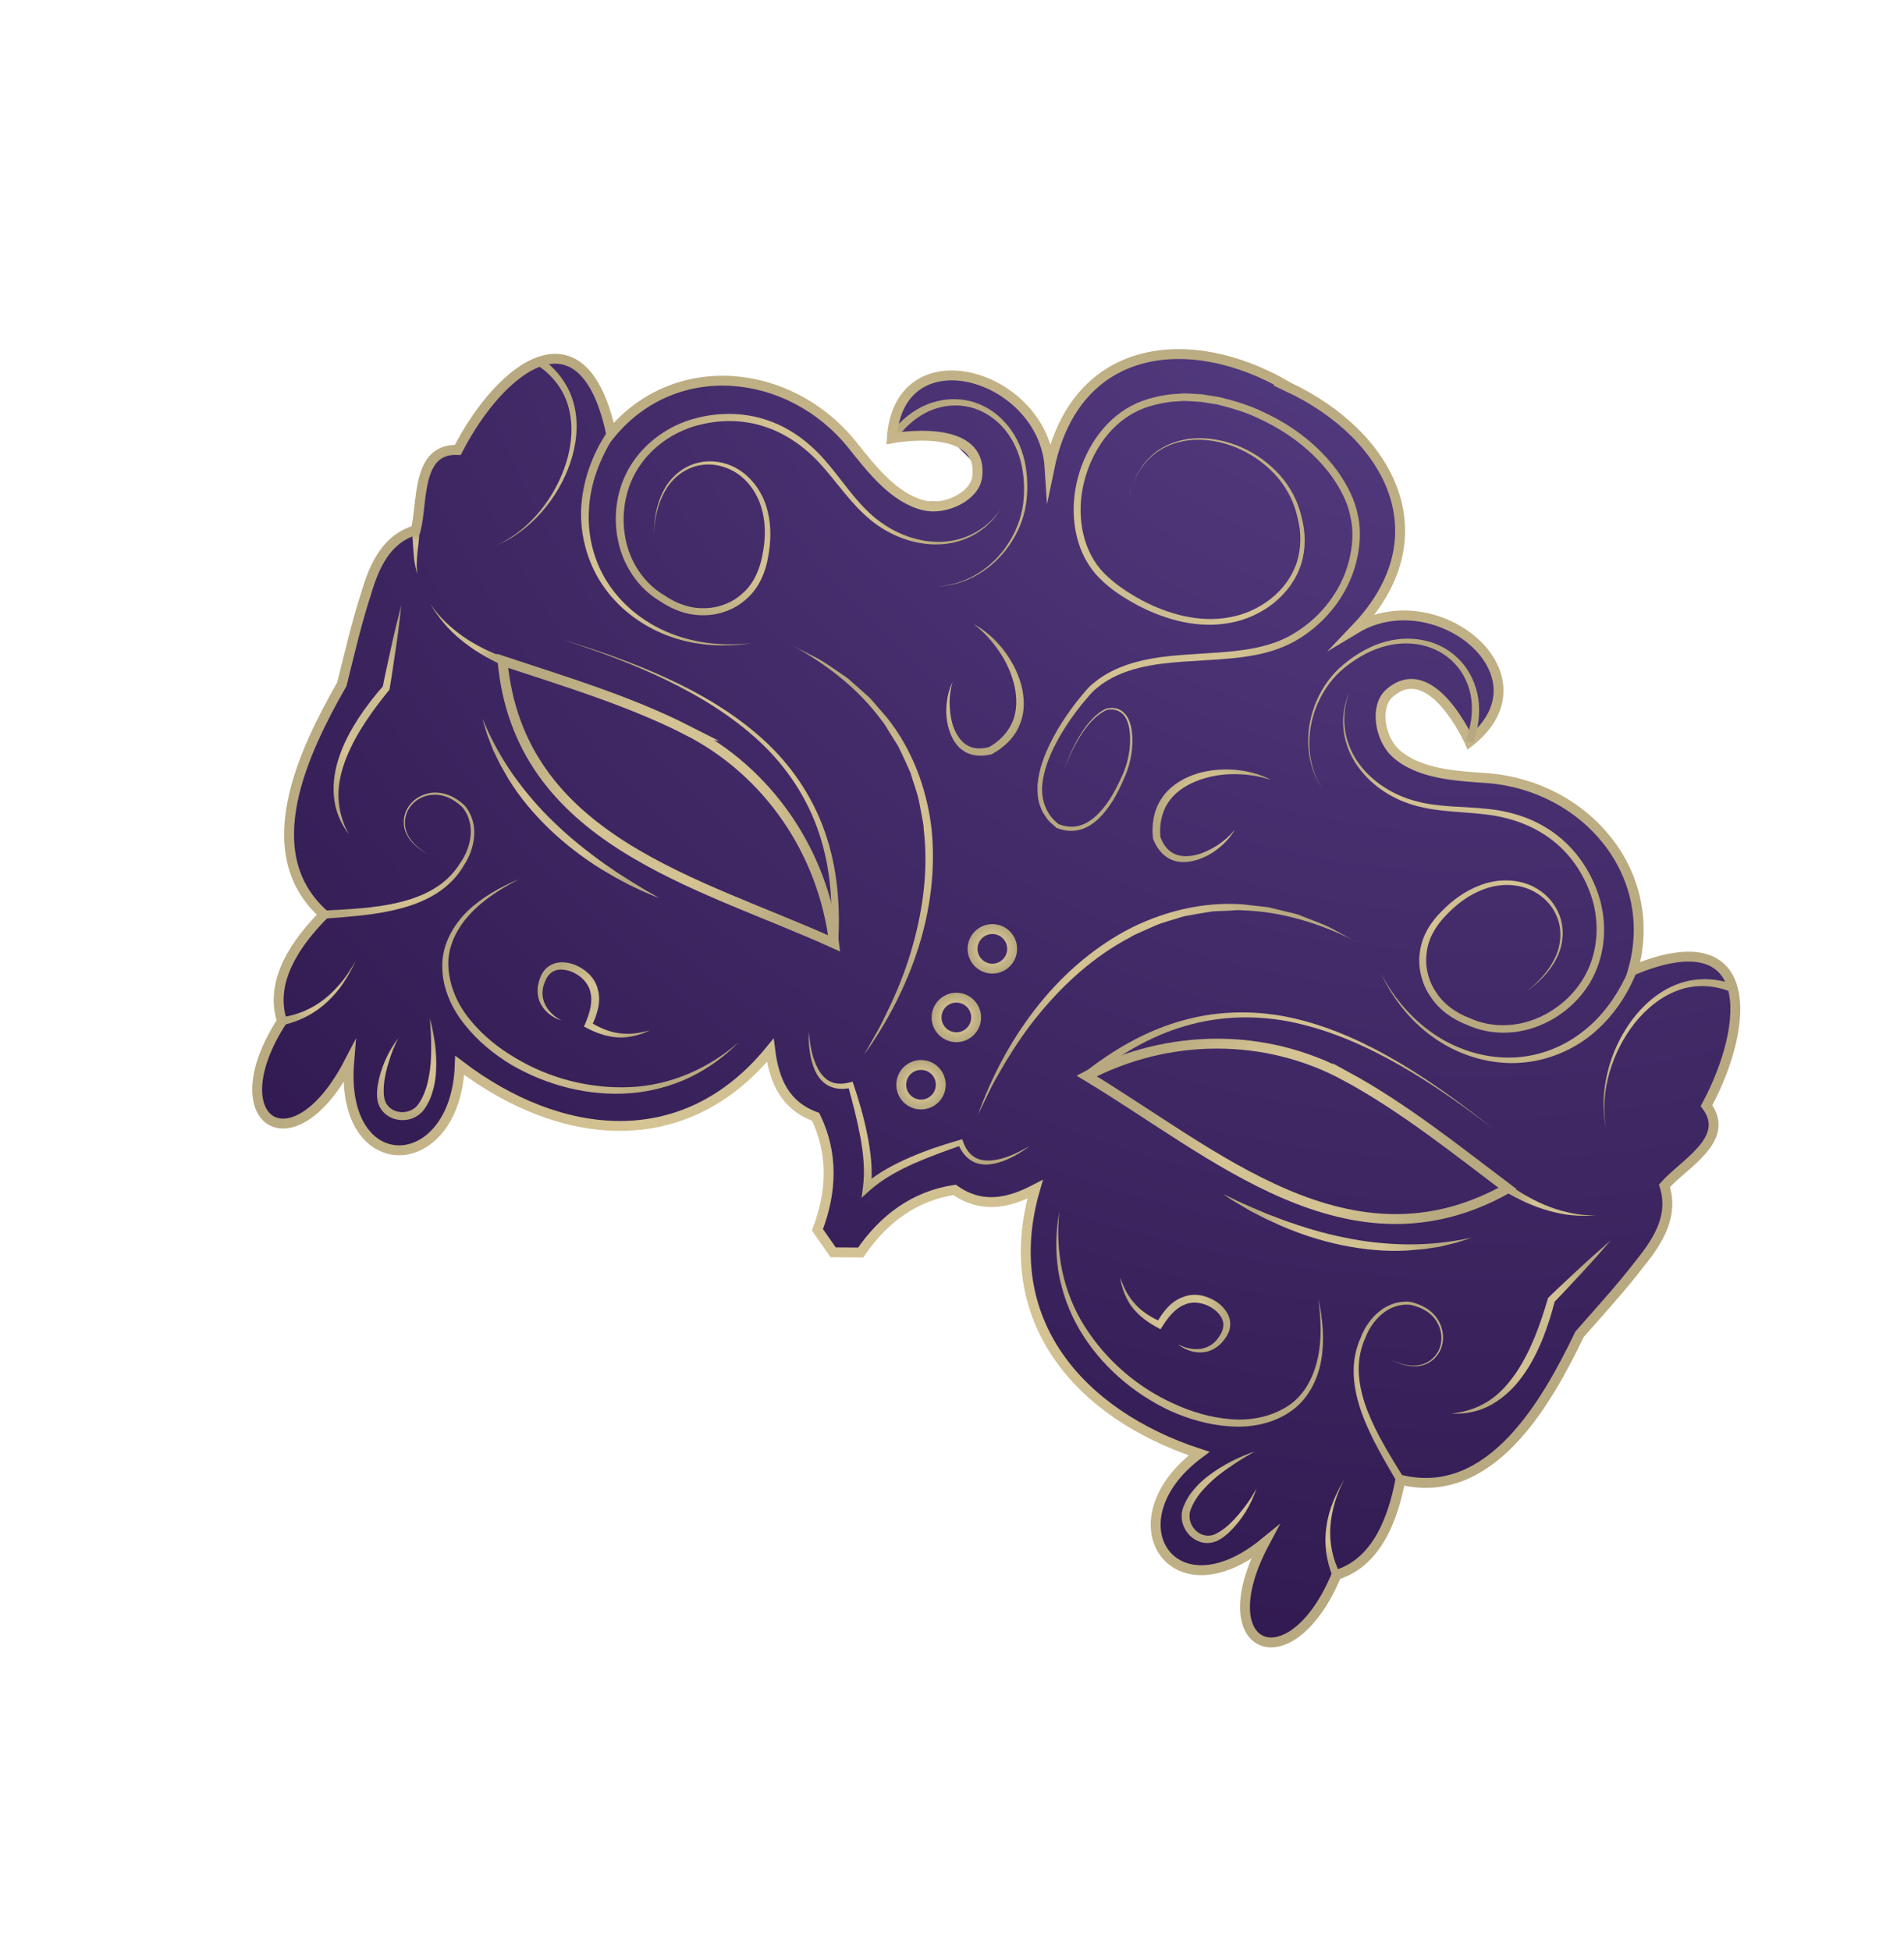 <?xml version="1.0" encoding="UTF-8"?> <svg xmlns="http://www.w3.org/2000/svg" width="289" height="296" viewBox="0 0 289 296" fill="none"><path d="M259.025 167.784C262.393 161.493 264.247 154.481 262.994 149.964C261.721 145.372 257.242 143.326 247.859 147.229C251.997 132.453 240.648 119.279 225.832 118.092C221.71 117.801 217.102 117.544 213.634 115.551L209.619 111.625L209.678 106.567L214.547 103.682L219.183 106.598L223.038 112.595C235.806 102.491 217.956 88.097 205.801 95.391C219.092 81.448 211.055 66.021 195.392 58.678C180.467 49.956 163.195 52.109 159.264 70.967C158.36 56.833 136.363 50.311 135.311 66.55L144.269 66.698L148.278 70.658L147.45 74.279L144.728 76.24L138.217 75.987C134.608 74.263 131.778 70.609 129.199 67.397C119.798 55.877 102.508 54.013 92.707 65.817C90.573 55.879 86.356 53.353 81.856 54.915C77.419 56.464 72.708 61.963 69.441 68.318C63.087 68.061 64.137 76.264 63.061 80.473C58.694 81.8 56.839 85.627 55.502 90.186C54.076 94.57 53.017 99.175 51.844 103.871C46.161 113.845 38.55 129.411 49.115 138.816C44.991 142.992 40.787 148.837 42.753 154.989C32.993 170.126 44.38 177.775 52.955 161.232C51.486 179.29 69.128 178.651 69.737 161.704C84.972 173.289 103.829 175.388 116.871 159.414C117.456 164.086 119.119 167.822 123.754 169.515C126.471 175.093 126.225 180.916 124.031 186.657L126.412 190.073L130.594 190.105C134.067 185.039 138.728 181.537 144.85 180.595C148.871 183.441 152.896 182.691 157.064 180.521C151.327 200.336 163.763 214.661 181.963 220.617C168.369 230.747 177.866 245.637 191.886 234.161C183.147 250.61 195.92 255.647 202.819 239.014C208.998 237.133 211.422 230.365 212.515 224.589C226.26 227.944 234.741 212.831 239.719 202.499C242.913 198.869 246.098 195.378 248.906 191.715C251.895 188.019 253.985 184.326 252.601 179.983C255.457 176.696 262.803 172.902 258.982 167.828L259.025 167.784Z" fill="url(#paint0_radial_16_127)"></path><path d="M104.243 110.783C95.273 106.235 85.19 103.244 76.271 100.276C78.786 127.62 106.072 133.828 126.61 143.156C124.938 129.332 116.644 117.073 104.226 110.78L104.243 110.783Z" stroke="url(#paint1_radial_16_127)" stroke-width="1.5" stroke-miterlimit="10"></path><path d="M120.189 97.92L124.244 99.987C125.56 100.738 126.782 101.654 128.055 102.493C128.709 102.885 129.243 103.446 129.824 103.946L131.536 105.466C132.14 105.935 132.59 106.566 133.104 107.14L134.608 108.871C138.456 113.68 140.69 119.667 141.393 125.759C142.023 131.871 141.229 138.074 139.381 143.874C137.524 149.681 134.679 155.143 131.149 160.058L133.387 156.107C134.105 154.784 134.705 153.395 135.376 152.045C136.614 149.299 137.707 146.489 138.502 143.603C140.148 137.849 140.908 131.814 140.215 125.89C140.198 125.145 140.03 124.413 139.896 123.689L139.479 121.494C139.149 120.04 138.605 118.658 138.185 117.221C137.584 115.862 136.973 114.51 136.305 113.181L135.119 111.295C134.71 110.68 134.394 109.989 133.904 109.429C130.365 104.603 125.537 100.812 120.223 97.927L120.189 97.92Z" fill="url(#paint2_radial_16_127)"></path><path d="M63.378 87.142C62.592 85.005 62.837 82.601 62.463 80.494L63.668 80.403C63.652 82.756 62.988 84.9 63.378 87.142Z" fill="url(#paint3_radial_16_127)"></path><path d="M76.053 100.843C73.854 99.837 71.773 98.592 69.923 97.062C68.073 95.532 66.485 93.697 65.309 91.629C68.003 95.579 72.152 98.179 76.502 99.729L76.043 100.85L76.053 100.843Z" fill="url(#paint4_radial_16_127)"></path><path d="M93.221 66.129C91.097 69.553 89.555 73.39 89.388 77.415C89.141 81.406 90.216 85.503 92.516 88.842C94.806 92.188 98.187 94.748 102.007 96.2C105.824 97.669 110.036 98.074 114.141 97.576C110.066 98.229 105.793 98.038 101.849 96.64C97.908 95.268 94.33 92.739 91.845 89.319C89.34 85.913 88.07 81.611 88.203 77.361C88.373 73.102 89.865 68.95 92.231 65.451L93.241 66.116L93.221 66.129Z" fill="url(#paint5_radial_16_127)"></path><path d="M134.834 66.184C136.176 64.358 137.874 62.76 139.931 61.722C141.985 60.701 144.365 60.321 146.62 60.736C148.879 61.135 150.951 62.343 152.475 64.017C154.029 65.672 155.024 67.772 155.524 69.941C156.005 72.122 156.053 74.374 155.728 76.57C155.376 78.768 154.504 80.863 153.242 82.679C150.763 86.311 146.629 88.924 142.205 88.966C146.632 88.82 150.659 86.133 153.004 82.518C154.195 80.705 155 78.641 155.295 76.509C155.556 74.371 155.471 72.173 154.954 70.088C154.416 68.018 153.422 66.048 151.935 64.538C150.467 63.014 148.534 61.948 146.466 61.639C144.395 61.304 142.264 61.708 140.422 62.675C138.576 63.659 137.036 65.166 135.828 66.889L134.841 66.194L134.834 66.184Z" fill="url(#paint6_radial_16_127)"></path><path d="M82.195 54.398C84.649 56.093 86.529 58.693 87.178 61.606C87.853 64.516 87.478 67.531 86.549 70.26C85.607 73.012 84.118 75.533 82.219 77.702C80.323 79.854 77.994 81.684 75.339 82.742C77.96 81.59 80.199 79.69 81.997 77.501C83.789 75.302 85.167 72.767 85.986 70.068C86.794 67.376 87.031 64.483 86.305 61.825C85.6 59.153 83.83 56.871 81.524 55.399L82.205 54.392L82.195 54.398Z" fill="url(#paint7_radial_16_127)"></path><path d="M78.771 133.42C76.053 134.84 73.398 136.466 71.355 138.702C69.315 140.877 67.869 143.748 68.061 146.718C68.216 149.655 69.472 152.497 71.38 154.789C73.263 157.111 75.647 159.027 78.249 160.55C83.415 163.65 89.514 165.226 95.552 164.966C101.621 164.729 107.49 162.21 112.114 158.15C109.964 160.356 107.417 162.186 104.618 163.53C101.799 164.843 98.731 165.653 95.62 165.895C89.367 166.357 83.043 164.728 77.631 161.587C74.952 159.97 72.485 157.951 70.521 155.464C68.556 153.021 67.146 149.947 67.135 146.725C67.043 143.469 68.737 140.448 70.932 138.286C73.197 136.12 75.945 134.592 78.781 133.413L78.771 133.42Z" fill="url(#paint8_radial_16_127)"></path><path d="M60.492 157.441C59.898 158.622 59.395 159.831 59.033 161.076C58.637 162.315 58.342 163.573 58.255 164.839C58.219 165.46 58.229 166.108 58.337 166.661C58.438 167.205 58.716 167.688 59.116 168.047C59.905 168.772 61.184 168.966 62.19 168.557C62.7 168.362 63.15 168.033 63.476 167.583C63.825 167.103 64.116 166.559 64.351 165.995C64.841 164.854 65.082 163.602 65.266 162.33C65.434 161.054 65.467 159.752 65.44 158.446C65.439 157.137 65.335 155.825 65.247 154.516C65.926 157.06 66.33 159.715 66.193 162.41C66.143 163.752 65.888 165.115 65.409 166.424C65.164 167.082 64.832 167.697 64.426 168.287C63.986 168.915 63.339 169.406 62.627 169.691C61.191 170.242 59.472 169.977 58.327 168.893C57.763 168.353 57.397 167.608 57.283 166.87C57.168 166.131 57.225 165.453 57.319 164.765C57.755 162.06 58.895 159.582 60.485 157.474L60.492 157.441Z" fill="url(#paint9_radial_16_127)"></path><path d="M49.085 138.181C52.941 137.965 56.798 137.837 60.51 136.946C62.352 136.503 64.161 135.878 65.775 134.917C67.396 133.967 68.802 132.651 69.785 131.05L69.805 131.036C70.691 129.791 71.291 128.314 71.432 126.78C71.579 125.256 71.169 123.682 70.185 122.491L70.199 122.511C69.148 121.481 67.805 120.689 66.322 120.602C64.858 120.502 63.334 121.096 62.388 122.251C61.435 123.396 61.171 125.071 61.785 126.45C62.387 127.853 63.639 128.836 64.921 129.624C63.615 128.866 62.34 127.913 61.681 126.491C61.01 125.091 61.237 123.339 62.214 122.12C63.177 120.881 64.771 120.196 66.335 120.273C67.919 120.336 69.363 121.148 70.504 122.205L70.511 122.215C71.606 123.463 72.099 125.185 71.972 126.826C71.862 128.471 71.265 130.062 70.339 131.422L70.359 131.409C69.353 133.127 67.88 134.561 66.195 135.612C64.51 136.663 62.641 137.372 60.735 137.872C56.922 138.874 53.002 139.103 49.172 139.403L49.091 138.191L49.085 138.181Z" fill="url(#paint10_radial_16_127)"></path><path d="M52.981 126.621C51.709 124.996 50.856 122.976 50.684 120.865C50.495 118.75 50.847 116.596 51.565 114.618C52.252 112.618 53.269 110.761 54.396 109.006C55.547 107.263 56.818 105.615 58.194 104.057L58.07 104.329C58.479 102.238 58.955 100.16 59.407 98.069C59.85 95.984 60.376 93.917 60.909 91.859C60.678 93.977 60.437 96.102 60.106 98.2C59.791 100.301 59.503 102.399 59.144 104.5L59.114 104.651L59.02 104.772C56.46 107.934 54.058 111.268 52.562 115.001C51.851 116.857 51.318 118.827 51.372 120.828C51.41 122.825 51.961 124.829 52.971 126.627L52.981 126.621Z" fill="url(#paint11_radial_16_127)"></path><path d="M85.192 154.842C83.751 154.406 82.395 153.333 81.831 151.789C81.565 151.02 81.535 150.168 81.696 149.362C81.874 148.604 82.135 147.774 82.739 147.11C83.326 146.442 84.239 146.065 85.102 146.028C85.964 145.991 86.807 146.186 87.565 146.538C89.042 147.225 90.406 148.484 90.772 150.276L90.765 150.222C91.031 151.209 90.967 152.226 90.749 153.142C90.528 154.075 90.183 154.931 89.783 155.75L89.558 155.086C90.915 155.898 92.351 156.569 93.899 156.773C94.674 156.867 95.459 156.91 96.255 156.816C97.047 156.739 97.832 156.564 98.624 156.355C97.889 156.715 97.118 156.997 96.322 157.178C95.517 157.367 94.674 157.478 93.838 157.424C92.153 157.341 90.525 156.754 89.055 155.989L88.635 155.774L88.83 155.324C89.501 153.757 90.01 152.035 89.604 150.531L89.597 150.478C89.332 149.273 88.304 148.169 87.076 147.592C85.874 147.011 84.35 146.864 83.457 147.794C83.004 148.227 82.719 148.869 82.495 149.557C82.31 150.218 82.274 150.926 82.452 151.607C82.768 152.997 83.872 154.151 85.208 154.846L85.192 154.842Z" fill="url(#paint12_radial_16_127)"></path><path d="M148.129 145.647C149.049 147.026 150.912 147.398 152.291 146.478C153.67 145.559 154.042 143.695 153.122 142.316C152.202 140.937 150.339 140.565 148.96 141.485C147.581 142.405 147.209 144.268 148.129 145.647Z" stroke="url(#paint13_radial_16_127)" stroke-width="1.5" stroke-miterlimit="10"></path><path d="M142.664 156.057C143.584 157.436 145.447 157.808 146.826 156.888C148.205 155.969 148.577 154.105 147.658 152.726C146.738 151.347 144.874 150.975 143.495 151.895C142.116 152.815 141.744 154.678 142.664 156.057Z" stroke="url(#paint14_radial_16_127)" stroke-width="1.5" stroke-miterlimit="10"></path><path d="M137.3 166.269C138.22 167.648 140.083 168.02 141.462 167.1C142.841 166.18 143.213 164.317 142.294 162.938C141.374 161.559 139.51 161.187 138.131 162.107C136.752 163.027 136.38 164.89 137.3 166.269Z" stroke="url(#paint15_radial_16_127)" stroke-width="1.5" stroke-miterlimit="10"></path><path d="M99.263 80.923C99.296 78.66 99.675 76.328 100.795 74.3C101.872 72.272 103.845 70.651 106.148 70.177C108.447 69.676 110.941 70.296 112.817 71.735C114.684 73.181 115.987 75.309 116.518 77.588C117.099 79.877 117.016 82.26 116.587 84.539C116.202 86.818 115.219 89.161 113.42 90.783C112.541 91.602 111.511 92.26 110.38 92.68C109.263 93.12 108.064 93.352 106.859 93.356C104.446 93.424 102.1 92.545 100.143 91.203L100.189 91.23C96.816 89.247 94.522 85.7 93.786 81.914C93.023 78.132 93.636 74.057 95.662 70.727C97.685 67.413 100.954 64.942 104.602 63.76C108.247 62.594 112.244 62.458 115.92 63.585C119.619 64.681 122.808 67.064 125.269 69.903C127.74 72.735 129.728 75.933 132.515 78.322C135.278 80.697 138.836 82.237 142.522 82.222C144.348 82.212 146.187 81.785 147.818 80.915C149.455 80.055 150.855 78.773 151.918 77.249C150.915 78.82 149.553 80.18 147.918 81.11C146.284 82.04 144.411 82.547 142.532 82.608C138.746 82.734 134.983 81.258 132.079 78.845C129.134 76.416 127.076 73.222 124.608 70.504C122.167 67.782 119.082 65.621 115.621 64.599C112.157 63.549 108.364 63.708 104.948 64.823C101.525 65.972 98.525 68.279 96.673 71.347C94.838 74.419 94.251 78.185 94.93 81.689C95.589 85.207 97.675 88.442 100.753 90.287L100.76 90.297L100.793 90.303C102.563 91.538 104.687 92.346 106.846 92.289C107.926 92.295 108.997 92.09 109.99 91.704C111.004 91.348 111.927 90.746 112.715 90.031C114.353 88.604 115.279 86.547 115.698 84.362C116.15 82.183 116.27 79.921 115.759 77.759C115.299 75.608 114.127 73.611 112.415 72.222C110.696 70.867 108.403 70.199 106.228 70.603C104.04 70.986 102.114 72.46 101 74.411C99.863 76.348 99.37 78.64 99.25 80.903L99.263 80.923Z" fill="url(#paint16_radial_16_127)"></path><path d="M147.835 94.724C149.551 95.659 151.045 97.005 152.27 98.559C153.476 100.126 154.463 101.911 154.997 103.868C155.518 105.804 155.606 107.986 154.787 109.943C154.016 111.927 152.389 113.434 150.607 114.405L150.546 114.445L150.482 114.459C149.204 114.788 147.693 114.792 146.458 114.074C145.213 113.363 144.504 112.104 144.101 110.889C143.694 109.647 143.56 108.355 143.663 107.093C143.767 105.831 144.035 104.576 144.589 103.465C144.237 104.66 144.086 105.895 144.14 107.11C144.204 108.318 144.389 109.533 144.843 110.627C145.289 111.711 145.991 112.698 146.968 113.181C147.931 113.687 149.089 113.657 150.19 113.344L150.066 113.398C151.677 112.498 152.999 111.165 153.696 109.507C154.394 107.849 154.384 105.935 153.994 104.13C153.58 102.311 152.814 100.552 151.743 98.968C150.682 97.378 149.393 95.925 147.849 94.744L147.835 94.724Z" fill="url(#paint17_radial_16_127)"></path><path d="M85.329 97.041C90.76 98.684 96.128 100.559 101.297 102.944C106.45 105.325 111.425 108.247 115.679 112.072C119.936 115.881 123.297 120.767 125.189 126.197C127.113 131.634 127.578 137.477 127.221 143.2L126.019 143.1C126.481 137.511 126.117 131.818 124.343 126.499C122.596 121.176 119.406 116.351 115.276 112.515C111.14 108.67 106.266 105.681 101.173 103.215C96.064 100.747 90.73 98.791 85.329 97.041Z" fill="url(#paint18_radial_16_127)"></path><path d="M73.246 109.087C74.509 112.114 76.057 114.98 77.927 117.631C79.801 120.266 81.92 122.722 84.26 124.943C86.586 127.188 89.124 129.205 91.766 131.093L93.777 132.472L95.839 133.774L97.93 135.056C98.645 135.451 99.357 135.864 100.058 136.283C98.524 135.707 97.034 134.999 95.55 134.301L93.375 133.134L91.243 131.879C88.44 130.141 85.818 128.108 83.411 125.83C81.034 123.531 78.865 120.978 77.142 118.155L75.906 115.997L74.825 113.766L73.941 111.46C73.696 110.678 73.461 109.889 73.236 109.094L73.246 109.087Z" fill="url(#paint19_radial_16_127)"></path><path d="M204.284 163.292C213.126 168.086 221.311 174.686 228.821 180.339C204.893 193.799 184.273 174.881 164.933 163.27C177.256 156.796 192.058 156.654 204.29 163.302L204.284 163.292Z" stroke="url(#paint20_radial_16_127)" stroke-width="1.5" stroke-miterlimit="10"></path><path d="M195.406 58.655C211.062 65.987 219.105 81.424 205.815 95.368C217.959 88.081 235.827 102.478 223.052 112.571C223.052 112.571 217.302 99.59 210.916 105.174C208.557 107.242 209.508 112.179 211.845 114.286C215.387 117.48 220.972 117.741 225.842 118.085C240.658 119.272 252.013 132.456 247.869 147.222C266.498 139.494 265.815 155.108 259.025 167.784C262.853 172.868 255.49 176.66 252.645 179.94C254.029 184.282 251.936 187.992 248.95 191.671C246.151 195.327 242.957 198.826 239.763 202.455C234.775 212.794 226.304 227.901 212.559 224.545C211.466 230.322 209.031 237.096 202.863 238.971C195.953 255.61 183.181 250.573 191.929 234.117C177.903 245.583 168.406 230.694 182.007 220.573C163.807 214.618 151.37 200.293 157.107 180.478C152.929 182.654 148.905 183.404 144.893 180.552C138.755 181.49 134.11 184.996 130.638 190.061L126.456 190.029L124.075 186.613C126.268 180.873 126.515 175.049 123.798 169.472C119.179 167.781 117.5 164.043 116.914 159.371C103.863 175.351 85.016 173.246 69.781 161.66C69.171 178.607 51.53 179.247 52.998 161.189C44.424 177.732 33.02 170.079 42.796 154.945C40.831 148.793 45.035 142.949 49.159 138.772C38.593 129.367 46.204 113.801 51.887 103.827C53.061 99.131 54.12 94.526 55.545 90.142C56.883 85.584 58.738 81.757 63.104 80.43C64.191 76.214 63.134 68.001 69.485 68.274C76.07 55.487 88.529 46.056 92.751 65.773C102.552 53.969 119.851 55.827 129.243 67.354C132.295 71.166 135.683 75.612 140.315 76.712C143.373 77.436 147.974 75.414 148.335 72.292C149.303 63.864 135.361 66.516 135.361 66.516C136.424 50.271 158.414 56.782 159.314 70.933C163.229 52.072 180.507 49.929 195.442 58.645L195.406 58.655Z" stroke="url(#paint21_radial_16_127)" stroke-width="1.5" stroke-miterlimit="10"></path><path d="M205.808 142.855C200.41 140.127 194.543 138.31 188.565 138.137C187.823 138.05 187.081 138.181 186.336 138.198L184.101 138.293C182.627 138.505 181.161 138.77 179.701 139.046C178.291 139.506 176.835 139.852 175.459 140.407L173.418 141.317C172.73 141.616 172.046 141.898 171.415 142.304C166.146 145.092 161.609 149.151 157.808 153.767C155.882 156.07 154.198 158.561 152.638 161.129C151.903 162.449 151.098 163.728 150.42 165.067L148.444 169.149C150.473 163.446 153.355 158.018 157.086 153.187C160.807 148.362 165.454 144.186 170.85 141.24C176.26 138.359 182.462 136.796 188.598 137.228L190.877 137.482C191.633 137.589 192.408 137.596 193.14 137.82L195.362 138.36C196.1 138.551 196.862 138.668 197.557 138.99C198.967 139.577 200.417 140.05 201.787 140.708L205.788 142.868L205.808 142.855Z" fill="url(#paint22_radial_16_127)"></path><path d="M229.15 179.829C232.903 182.533 237.395 184.469 242.174 184.437C239.811 184.646 237.395 184.381 235.082 183.727C232.769 183.074 230.553 182.064 228.479 180.829L229.143 179.819L229.15 179.829Z" fill="url(#paint23_radial_16_127)"></path><path d="M248.426 147.447C246.89 151.381 244.324 154.97 240.918 157.519C237.498 160.047 233.243 161.431 229.017 161.312C224.781 161.199 220.666 159.696 217.308 157.237C213.924 154.781 211.332 151.375 209.562 147.653C211.483 151.318 214.206 154.549 217.584 156.864C220.944 159.176 224.982 160.497 229.033 160.486C233.091 160.485 237.072 159.037 240.209 156.566C243.417 154.135 245.702 150.69 247.312 146.998L248.437 147.44L248.426 147.447Z" fill="url(#paint24_radial_16_127)"></path><path d="M222.481 112.37C223.215 110.396 223.587 108.271 223.338 106.197C223.089 104.123 222.203 102.14 220.749 100.636C219.315 99.12 217.341 98.123 215.254 97.785C213.162 97.42 210.991 97.719 208.977 98.451C206.967 99.21 205.118 100.386 203.497 101.816C201.907 103.27 200.669 105.1 199.857 107.11C198.214 111.102 198.285 115.942 200.676 119.656C198.198 115.985 197.995 111.102 199.575 106.993C200.363 104.925 201.581 103.022 203.198 101.477C204.826 99.97 206.698 98.721 208.769 97.877C210.843 97.061 213.125 96.688 215.378 97.033C217.62 97.341 219.782 98.358 221.4 99.998C223.032 101.616 224.063 103.794 224.396 106.059C224.708 108.338 224.36 110.651 223.619 112.789L222.481 112.37Z" fill="url(#paint25_radial_16_127)"></path><path d="M262.776 150.531C260.255 149.478 257.375 149.304 254.778 150.251C252.177 151.172 249.925 153.008 248.17 155.197C246.412 157.403 245.104 159.978 244.316 162.7C243.528 165.422 243.243 168.332 243.788 171.155C243.149 168.366 243.33 165.409 244.017 162.623C244.714 159.83 245.962 157.165 247.677 154.828C249.405 152.512 251.676 150.487 254.442 149.399C257.204 148.284 260.412 148.34 263.202 149.403L262.759 150.528L262.776 150.531Z" fill="url(#paint26_radial_16_127)"></path><path d="M200.122 197.113C200.76 200.12 201.07 203.245 200.557 206.337C200.028 209.381 198.492 212.486 195.773 214.256C193.105 216.079 189.786 216.664 186.655 216.44C183.503 216.23 180.431 215.354 177.581 214.07C171.918 211.403 166.996 207.122 163.826 201.715C162.245 199.017 161.177 196.02 160.652 192.966C160.174 189.895 160.234 186.757 160.82 183.732C160.107 189.838 161.368 196.111 164.612 201.235C167.839 206.356 172.583 210.48 178.081 212.965C180.804 214.233 183.744 215.108 186.725 215.346C189.699 215.617 192.746 215.039 195.263 213.491C197.82 211.959 199.343 209.14 199.987 206.223C200.664 203.269 200.498 200.164 200.122 197.113Z" fill="url(#paint27_radial_16_127)"></path><path d="M190.745 225.8C189.914 228.304 188.518 230.661 186.535 232.551C186.032 233.018 185.491 233.451 184.824 233.78C184.146 234.116 183.32 234.23 182.565 234.079C181.024 233.754 179.829 232.486 179.463 230.999C179.288 230.257 179.328 229.445 179.593 228.73C179.858 228.059 180.166 227.431 180.569 226.857C181.371 225.726 182.344 224.742 183.421 223.936C185.562 222.304 187.972 221.119 190.452 220.235C189.321 220.917 188.18 221.562 187.106 222.307C186.019 223.032 184.962 223.781 184.012 224.647C183.069 225.524 182.18 226.437 181.526 227.484C181.187 228.001 180.918 228.559 180.711 229.119C180.519 229.639 180.513 230.197 180.634 230.727C180.866 231.794 181.752 232.73 182.796 232.965C183.32 233.096 183.87 233.049 184.377 232.827C184.894 232.599 185.437 232.236 185.931 231.863C186.917 231.074 187.79 230.114 188.588 229.087C189.41 228.073 190.118 226.975 190.742 225.817L190.745 225.8Z" fill="url(#paint28_radial_16_127)"></path><path d="M212.032 224.867C210.097 221.532 208.062 218.176 206.715 214.477C206.054 212.635 205.57 210.688 205.479 208.698C205.377 206.714 205.729 204.69 206.578 202.888L206.558 202.901C207.158 201.38 208.118 199.984 209.413 198.96C210.691 197.932 212.386 197.355 214.031 197.552L214.041 197.545C215.561 197.884 217.049 198.608 217.999 199.88C218.946 201.125 219.295 202.827 218.822 204.321C218.366 205.818 217.054 207.013 215.524 207.248C213.987 207.517 212.473 207.014 211.11 206.367C212.49 206.974 214.01 207.444 215.51 207.141C216.997 206.862 218.225 205.694 218.624 204.264C219.033 202.827 218.664 201.226 217.757 200.085C216.847 198.917 215.424 198.267 213.981 197.978L213.987 197.988C212.463 197.841 210.93 198.399 209.762 199.396C208.581 200.373 207.702 201.716 207.189 203.149L207.169 203.163C206.414 204.888 206.122 206.785 206.264 208.654C206.395 210.53 206.899 212.376 207.585 214.145C208.968 217.702 211.044 220.944 213.055 224.243L212.015 224.864L212.032 224.867Z" fill="url(#paint29_radial_16_127)"></path><path d="M220.379 214.483C222.434 214.292 224.394 213.61 226.061 212.512C227.739 211.407 229.051 209.862 230.182 208.221C232.403 204.877 233.778 201.007 234.935 197.093L234.982 196.945L235.089 196.844C236.599 195.357 238.176 193.927 239.723 192.473C241.27 191.019 242.877 189.612 244.491 188.216C243.105 189.824 241.693 191.435 240.24 192.986C238.787 194.538 237.344 196.126 235.854 197.643L236.009 197.395C235.503 199.405 234.862 201.389 234.091 203.329C233.279 205.253 232.333 207.15 231.078 208.845C229.854 210.564 228.28 212.065 226.437 213.119C224.595 214.173 222.447 214.617 220.386 214.494L220.379 214.483Z" fill="url(#paint30_radial_16_127)"></path><path d="M178.857 204.01C180.19 204.721 181.771 204.976 183.09 204.445C183.748 204.21 184.315 203.774 184.754 203.233C185.19 202.666 185.556 202.058 185.653 201.44C185.905 200.182 184.917 199.007 183.766 198.35C182.594 197.662 181.111 197.444 179.963 197.904L179.923 197.931C178.46 198.442 177.332 199.849 176.416 201.289L176.158 201.708L175.748 201.487C174.288 200.715 172.885 199.702 171.851 198.37C171.327 197.716 170.947 196.95 170.645 196.192C170.336 195.423 170.138 194.625 170.01 193.823C170.285 194.584 170.598 195.336 170.974 196.031C171.357 196.736 171.834 197.363 172.354 197.947C173.405 199.108 174.771 199.913 176.211 200.567L175.543 200.765C175.99 199.973 176.503 199.194 177.14 198.493C177.778 197.791 178.573 197.173 179.533 196.824L179.483 196.857C181.154 196.135 182.96 196.531 184.373 197.363C185.092 197.785 185.726 198.366 186.19 199.104C186.656 199.826 186.865 200.792 186.647 201.665C186.439 202.531 185.909 203.219 185.382 203.803C184.818 204.398 184.09 204.854 183.305 205.073C181.711 205.496 180.059 204.983 178.877 204.04L178.857 204.01Z" fill="url(#paint31_radial_16_127)"></path><path d="M156.135 174.027C155.317 174.631 154.447 175.182 153.518 175.642C152.598 176.096 151.615 176.475 150.571 176.633C149.541 176.811 148.373 176.718 147.413 176.107C146.449 175.513 145.815 174.54 145.411 173.543L145.928 173.795C143.442 174.668 140.968 175.562 138.575 176.62C136.206 177.691 133.884 178.964 131.991 180.663L130.776 181.764L130.987 180.14C131.316 177.622 131.046 174.994 130.572 172.43C130.092 169.856 129.42 167.322 128.724 164.775L129.234 165.06C128.194 165.288 127.026 165.326 125.992 164.866C124.955 164.423 124.203 163.514 123.763 162.571C123.309 161.608 123.057 160.597 122.913 159.574C122.758 158.557 122.727 157.53 122.757 156.506C122.939 158.523 123.259 160.594 124.232 162.316C124.719 163.155 125.391 163.9 126.27 164.215C127.136 164.554 128.11 164.486 129.033 164.234L129.412 164.127L129.543 164.519C130.393 167.036 131.139 169.594 131.653 172.218C132.167 174.843 132.51 177.538 132.189 180.284L131.185 179.76C133.266 177.951 135.682 176.688 138.129 175.623C140.585 174.552 143.116 173.722 145.663 172.983L146.052 172.869L146.18 173.234C146.506 174.137 147.003 174.969 147.772 175.489C148.527 176.033 149.521 176.17 150.497 176.086C152.471 175.904 154.353 174.998 156.115 173.997L156.135 174.027Z" fill="url(#paint32_radial_16_127)"></path><path d="M231.695 150.433C233.491 149.046 235.095 147.35 236.044 145.306C237.017 143.275 237.133 140.855 236.2 138.845C235.296 136.814 233.45 135.311 231.362 134.668C229.254 134.037 226.941 134.212 224.914 135.055C222.86 135.858 221.048 137.242 219.522 138.856C217.968 140.431 216.797 142.361 216.556 144.53C216.405 145.59 216.449 146.681 216.722 147.722C216.967 148.765 217.414 149.762 218.031 150.645C219.213 152.46 221.087 153.742 223.108 154.503L223.121 154.523L223.148 154.52C226.404 155.999 230.261 155.87 233.526 154.42C236.805 152.989 239.573 150.356 241.052 147.1C242.525 143.834 242.722 140.051 241.72 136.588C240.699 133.138 238.678 129.933 235.847 127.675C233.037 125.403 229.503 124.095 225.878 123.633C222.249 123.144 218.436 123.273 214.771 122.227C211.125 121.211 207.778 118.963 205.73 115.761C204.712 114.171 204.064 112.348 203.906 110.476C203.731 108.599 204.083 106.706 204.807 105.001C204.153 106.747 203.899 108.633 204.117 110.465C204.336 112.298 205.025 114.05 206.049 115.563C208.131 118.597 211.427 120.66 214.952 121.582C218.496 122.534 222.252 122.342 225.998 122.767C229.741 123.165 233.507 124.45 236.505 126.872C239.52 129.255 241.682 132.627 242.784 136.285C243.873 139.967 243.703 144.052 242.123 147.593C240.54 151.152 237.533 153.972 233.983 155.497C230.445 157.042 226.233 157.161 222.678 155.517L222.718 155.534C220.503 154.699 218.445 153.249 217.129 151.232C216.444 150.249 215.96 149.132 215.688 147.96C215.389 146.792 215.345 145.571 215.529 144.386C215.844 141.979 217.213 139.844 218.87 138.229C220.491 136.581 222.424 135.16 224.629 134.344C226.807 133.487 229.297 133.339 231.553 134.06C233.799 134.788 235.729 136.482 236.619 138.667C237.536 140.848 237.319 143.379 236.265 145.42C235.232 147.491 233.528 149.123 231.685 150.439L231.695 150.433Z" fill="url(#paint33_radial_16_127)"></path><path d="M192.738 118.289C190.885 117.692 188.945 117.445 187.045 117.475C185.139 117.496 183.242 117.859 181.524 118.554C179.806 119.25 178.229 120.331 177.262 121.848C176.289 123.356 175.954 125.208 176.129 127.041L176.103 126.913C176.472 127.991 177.107 128.964 178.07 129.471C179.02 130.001 180.239 130.017 181.38 129.765C182.538 129.516 183.632 128.976 184.675 128.337C185.706 127.679 186.635 126.87 187.423 125.893C186.813 126.984 185.944 127.928 184.957 128.717C183.977 129.516 182.833 130.134 181.588 130.513C180.356 130.87 178.916 131.001 177.627 130.377C176.338 129.753 175.485 128.518 175.025 127.283L174.992 127.233L174.998 127.155C174.783 125.132 175.108 122.936 176.296 121.184C177.446 119.398 179.292 118.24 181.181 117.561C183.098 116.879 185.125 116.69 187.095 116.787C189.069 116.911 191.033 117.39 192.778 118.262L192.738 118.289Z" fill="url(#paint34_radial_16_127)"></path><path d="M226.338 171.056C221.836 167.6 217.183 164.332 212.255 161.525C207.34 158.737 202.097 156.416 196.588 155.202C191.09 153.982 185.307 154.101 179.931 155.68C174.541 157.239 169.651 160.181 165.312 163.73L164.54 162.791C169.037 159.238 174.117 156.3 179.679 154.801C185.23 153.266 191.154 153.271 196.709 154.598C202.281 155.929 207.501 158.368 212.389 161.246C217.29 164.145 221.879 167.513 226.324 171.036L226.338 171.056Z" fill="url(#paint35_radial_16_127)"></path><path d="M223.302 187.833C222.533 188.098 221.741 188.35 220.959 188.595L218.556 189.18L216.109 189.546L213.632 189.759C210.323 189.944 206.993 189.62 203.748 188.963C200.505 188.289 197.34 187.273 194.322 185.955L192.076 184.922L189.874 183.801C188.45 182.976 187.027 182.151 185.678 181.218C186.429 181.56 187.171 181.909 187.893 182.271L190.129 183.267L192.381 184.223L194.661 185.089C197.712 186.195 200.813 187.138 203.985 187.771C207.151 188.438 210.37 188.793 213.609 188.829C216.841 188.855 220.087 188.508 223.295 187.822L223.302 187.833Z" fill="url(#paint36_radial_16_127)"></path><path d="M42.658 154.368C45.065 154.072 47.391 153.088 49.313 151.543C51.253 150.002 52.803 147.964 53.997 145.742C52.988 148.045 51.599 150.237 49.703 151.996C47.831 153.769 45.424 155.025 42.857 155.559L42.658 154.368Z" fill="url(#paint37_radial_16_127)"></path><path d="M202.302 239.243C201.268 236.819 200.951 234.121 201.337 231.58C201.715 229.029 202.725 226.639 204.043 224.494C202.889 226.733 202.098 229.167 201.934 231.647C201.754 234.124 202.275 236.584 203.39 238.735L202.292 239.249L202.302 239.243Z" fill="url(#paint38_radial_16_127)"></path><path d="M171.449 75.058C172.019 72.772 173.139 70.57 174.954 68.995C176.76 67.427 179.146 66.621 181.526 66.503C186.322 66.344 191.069 68.531 194.265 72.101C195.863 73.886 197.035 76.101 197.559 78.457C198.188 80.773 198.222 83.31 197.488 85.633C195.962 90.346 191.509 93.637 186.763 94.504C181.944 95.435 177.009 94.101 172.779 91.903C170.651 90.763 168.62 89.485 166.878 87.723C165.132 85.978 163.973 83.696 163.419 81.317C162.296 76.537 163.308 71.425 165.831 67.269C167.099 65.201 168.814 63.345 170.915 62.045C173.019 60.729 175.449 60.097 177.852 59.818L179.674 59.693C180.285 59.693 180.886 59.743 181.49 59.776L182.396 59.827C182.695 59.86 182.997 59.92 183.293 59.971L185.085 60.259C187.431 60.832 189.754 61.523 191.913 62.599C196.273 64.622 200.225 67.645 203.086 71.585C204.459 73.578 205.654 75.763 206.108 78.21C206.656 80.623 206.415 83.14 205.815 85.49C204.554 90.229 201.37 94.332 197.229 96.891C195.165 98.18 192.796 98.99 190.433 99.417C188.067 99.861 185.677 100.029 183.311 100.167C178.615 100.477 173.806 100.573 169.567 102.484C168.537 102.968 167.523 103.542 166.661 104.277C165.745 104.932 165.054 105.902 164.285 106.778C162.812 108.605 161.484 110.538 160.383 112.596C159.293 114.647 158.408 116.853 158.197 119.132C157.986 121.411 158.863 123.706 160.709 125.079L160.639 125.038C161.616 125.434 162.697 125.572 163.707 125.319C164.724 125.078 165.647 124.476 166.428 123.751C168.009 122.261 169.123 120.31 170.045 118.313C171.041 116.339 171.578 114.177 171.54 111.962C171.503 110.881 171.372 109.747 170.804 108.831C170.25 107.891 169.112 107.472 168.035 107.71L168.055 107.697C166.276 108.476 165.005 110.081 163.975 111.699C162.938 113.351 162.136 115.137 161.439 116.969C162.103 115.13 162.864 113.327 163.881 111.645C164.387 110.813 164.951 110 165.619 109.279C166.286 108.557 167.061 107.909 167.971 107.506L167.991 107.492C168.276 107.462 168.562 107.432 168.844 107.418C169.129 107.475 169.428 107.465 169.699 107.589C170.263 107.78 170.703 108.2 171.036 108.676C171.66 109.656 171.818 110.831 171.876 111.942C171.96 114.184 171.424 116.476 170.455 118.491C169.549 120.535 168.459 122.542 166.818 124.161C165.996 124.956 165.006 125.631 163.858 125.917C162.707 126.219 161.472 126.069 160.397 125.636L160.34 125.616L160.327 125.596C159.88 125.166 159.367 124.811 158.987 124.307C158.635 123.801 158.235 123.311 158.04 122.713C157.5 121.576 157.449 120.3 157.482 119.085C157.693 116.631 158.602 114.352 159.689 112.231C160.802 110.106 162.134 108.111 163.617 106.235C164.392 105.325 165.08 104.328 166.094 103.579C167.03 102.78 168.087 102.162 169.188 101.631C173.658 99.566 178.578 99.44 183.257 99.127C187.932 98.83 192.752 98.466 196.665 95.958C200.568 93.543 203.574 89.632 204.731 85.195C205.294 82.986 205.501 80.636 204.981 78.438C204.57 76.21 203.439 74.142 202.129 72.266C199.399 68.545 195.599 65.639 191.403 63.667C189.325 62.624 187.086 61.95 184.84 61.397L183.125 61.115C182.836 61.075 182.551 61.018 182.262 60.978L181.4 60.928C180.829 60.901 180.245 60.854 179.671 60.844L177.956 60.956C175.691 61.201 173.415 61.803 171.492 62.998C169.563 64.184 167.965 65.889 166.764 67.84C164.366 71.724 163.39 76.608 164.436 81.075C164.953 83.29 166.018 85.387 167.599 86.995C169.197 88.605 171.185 89.927 173.216 91.031C177.284 93.204 182.031 94.519 186.588 93.675C191.099 92.892 195.344 89.812 196.82 85.395C197.527 83.206 197.54 80.827 196.952 78.571C196.465 76.292 195.403 74.178 193.882 72.4C190.84 68.886 186.235 66.649 181.526 66.721C179.19 66.795 176.834 67.538 175.022 69.052C173.21 70.567 172.042 72.742 171.439 75.021L171.449 75.058Z" fill="url(#paint39_radial_16_127)"></path><defs><radialGradient id="paint0_radial_16_127" cx="0" cy="0" r="1" gradientUnits="userSpaceOnUse" gradientTransform="translate(225.134 3.909) rotate(56.293) scale(282.759 282.759)"><stop stop-color="#5B428B"></stop><stop offset="1" stop-color="#2C1549"></stop></radialGradient><radialGradient id="paint1_radial_16_127" cx="0" cy="0" r="1" gradientUnits="userSpaceOnUse" gradientTransform="translate(101.547 121.766) rotate(59.843) scale(25.22 25.22)"><stop stop-color="#C8BB91"></stop><stop offset="0.5" stop-color="#D5C393"></stop><stop offset="1" stop-color="#B8A980"></stop></radialGradient><radialGradient id="paint2_radial_16_127" cx="0" cy="0" r="1" gradientUnits="userSpaceOnUse" gradientTransform="translate(128.193 127.451) rotate(56.293) scale(23.574 23.574)"><stop stop-color="#C8BB91"></stop><stop offset="0.5" stop-color="#D5C393"></stop><stop offset="1" stop-color="#B8A980"></stop></radialGradient><radialGradient id="paint3_radial_16_127" cx="0" cy="0" r="1" gradientUnits="userSpaceOnUse" gradientTransform="translate(63.179 83.769) rotate(56.293) scale(2.735)"><stop stop-color="#C8BB91"></stop><stop offset="0.5" stop-color="#D5C393"></stop><stop offset="1" stop-color="#B8A980"></stop></radialGradient><radialGradient id="paint4_radial_16_127" cx="0" cy="0" r="1" gradientUnits="userSpaceOnUse" gradientTransform="translate(70.836 96.119) rotate(56.293) scale(5.192 5.192)"><stop stop-color="#C8BB91"></stop><stop offset="0.5" stop-color="#D5C393"></stop><stop offset="1" stop-color="#B8A980"></stop></radialGradient><radialGradient id="paint5_radial_16_127" cx="0" cy="0" r="1" gradientUnits="userSpaceOnUse" gradientTransform="translate(97.687 85.495) rotate(56.293) scale(14.837 14.837)"><stop stop-color="#C8BB91"></stop><stop offset="0.5" stop-color="#D5C393"></stop><stop offset="1" stop-color="#B8A980"></stop></radialGradient><radialGradient id="paint6_radial_16_127" cx="0" cy="0" r="1" gradientUnits="userSpaceOnUse" gradientTransform="translate(145.58 73.766) rotate(56.293) scale(12.465 12.465)"><stop stop-color="#C8BB91"></stop><stop offset="0.5" stop-color="#D5C393"></stop><stop offset="1" stop-color="#B8A980"></stop></radialGradient><radialGradient id="paint7_radial_16_127" cx="0" cy="0" r="1" gradientUnits="userSpaceOnUse" gradientTransform="translate(79.386 68.681) rotate(56.293) scale(10.819 10.819)"><stop stop-color="#C8BB91"></stop><stop offset="0.5" stop-color="#D5C393"></stop><stop offset="1" stop-color="#B8A980"></stop></radialGradient><radialGradient id="paint8_radial_16_127" cx="0" cy="0" r="1" gradientUnits="userSpaceOnUse" gradientTransform="translate(87.456 151.106) rotate(56.293) scale(18.734 18.734)"><stop stop-color="#C8BB91"></stop><stop offset="0.5" stop-color="#D5C393"></stop><stop offset="1" stop-color="#B8A980"></stop></radialGradient><radialGradient id="paint9_radial_16_127" cx="0" cy="0" r="1" gradientUnits="userSpaceOnUse" gradientTransform="translate(62.628 162.562) rotate(56.293) scale(6.632 6.632)"><stop stop-color="#C8BB91"></stop><stop offset="0.5" stop-color="#D5C393"></stop><stop offset="1" stop-color="#B8A980"></stop></radialGradient><radialGradient id="paint10_radial_16_127" cx="0" cy="0" r="1" gradientUnits="userSpaceOnUse" gradientTransform="translate(60.317 131.14) rotate(56.293) scale(11.037 11.037)"><stop stop-color="#C8BB91"></stop><stop offset="0.5" stop-color="#D5C393"></stop><stop offset="1" stop-color="#B8A980"></stop></radialGradient><radialGradient id="paint11_radial_16_127" cx="0" cy="0" r="1" gradientUnits="userSpaceOnUse" gradientTransform="translate(56.739 109.116) rotate(56.293) scale(12.973 12.973)"><stop stop-color="#C8BB91"></stop><stop offset="0.5" stop-color="#D5C393"></stop><stop offset="1" stop-color="#B8A980"></stop></radialGradient><radialGradient id="paint12_radial_16_127" cx="0" cy="0" r="1" gradientUnits="userSpaceOnUse" gradientTransform="translate(89.232 152.918) rotate(56.293) scale(7.455 7.455)"><stop stop-color="#C8BB91"></stop><stop offset="0.5" stop-color="#D5C393"></stop><stop offset="1" stop-color="#B8A980"></stop></radialGradient><radialGradient id="paint13_radial_16_127" cx="0" cy="0" r="1" gradientUnits="userSpaceOnUse" gradientTransform="translate(150.651 143.986) rotate(59.843) scale(3.606)"><stop stop-color="#C8BB91"></stop><stop offset="0.5" stop-color="#D5C393"></stop><stop offset="1" stop-color="#B8A980"></stop></radialGradient><radialGradient id="paint14_radial_16_127" cx="0" cy="0" r="1" gradientUnits="userSpaceOnUse" gradientTransform="translate(145.193 154.393) rotate(59.843) scale(3.606)"><stop stop-color="#C8BB91"></stop><stop offset="0.5" stop-color="#D5C393"></stop><stop offset="1" stop-color="#B8A980"></stop></radialGradient><radialGradient id="paint15_radial_16_127" cx="0" cy="0" r="1" gradientUnits="userSpaceOnUse" gradientTransform="translate(139.83 164.605) rotate(59.843) scale(3.606)"><stop stop-color="#C8BB91"></stop><stop offset="0.5" stop-color="#D5C393"></stop><stop offset="1" stop-color="#B8A980"></stop></radialGradient><radialGradient id="paint16_radial_16_127" cx="0" cy="0" r="1" gradientUnits="userSpaceOnUse" gradientTransform="translate(120.183 76.409) rotate(56.293) scale(23.235 23.235)"><stop stop-color="#C8BB91"></stop><stop offset="0.5" stop-color="#D5C393"></stop><stop offset="1" stop-color="#B8A980"></stop></radialGradient><radialGradient id="paint17_radial_16_127" cx="0" cy="0" r="1" gradientUnits="userSpaceOnUse" gradientTransform="translate(148.328 105.058) rotate(56.293) scale(8.205)"><stop stop-color="#C8BB91"></stop><stop offset="0.5" stop-color="#D5C393"></stop><stop offset="1" stop-color="#B8A980"></stop></radialGradient><radialGradient id="paint18_radial_16_127" cx="0" cy="0" r="1" gradientUnits="userSpaceOnUse" gradientTransform="translate(109.743 117.589) rotate(56.293) scale(22.909 22.909)"><stop stop-color="#C8BB91"></stop><stop offset="0.5" stop-color="#D5C393"></stop><stop offset="1" stop-color="#B8A980"></stop></radialGradient><radialGradient id="paint19_radial_16_127" cx="0" cy="0" r="1" gradientUnits="userSpaceOnUse" gradientTransform="translate(86.115 123.124) rotate(56.293) scale(13.857 13.857)"><stop stop-color="#C8BB91"></stop><stop offset="0.5" stop-color="#D5C393"></stop><stop offset="1" stop-color="#B8A980"></stop></radialGradient><radialGradient id="paint20_radial_16_127" cx="0" cy="0" r="1" gradientUnits="userSpaceOnUse" gradientTransform="translate(196.843 171.817) rotate(59.843) scale(24.192)"><stop stop-color="#C8BB91"></stop><stop offset="0.5" stop-color="#D5C393"></stop><stop offset="1" stop-color="#B8A980"></stop></radialGradient><radialGradient id="paint21_radial_16_127" cx="0" cy="0" r="1" gradientUnits="userSpaceOnUse" gradientTransform="translate(144.99 147.975) rotate(59.843) scale(107.597 107.597)"><stop stop-color="#C8BB91"></stop><stop offset="0.5" stop-color="#D5C393"></stop><stop offset="1" stop-color="#B8A980"></stop></radialGradient><radialGradient id="paint22_radial_16_127" cx="0" cy="0" r="1" gradientUnits="userSpaceOnUse" gradientTransform="translate(174.233 151.48) rotate(56.293) scale(23.574 23.574)"><stop stop-color="#C8BB91"></stop><stop offset="0.5" stop-color="#D5C393"></stop><stop offset="1" stop-color="#B8A980"></stop></radialGradient><radialGradient id="paint23_radial_16_127" cx="0" cy="0" r="1" gradientUnits="userSpaceOnUse" gradientTransform="translate(235.477 182.576) rotate(56.293) scale(5.337 5.337)"><stop stop-color="#C8BB91"></stop><stop offset="0.5" stop-color="#D5C393"></stop><stop offset="1" stop-color="#B8A980"></stop></radialGradient><radialGradient id="paint24_radial_16_127" cx="0" cy="0" r="1" gradientUnits="userSpaceOnUse" gradientTransform="translate(229.812 149.55) rotate(56.293) scale(14.885 14.885)"><stop stop-color="#C8BB91"></stop><stop offset="0.5" stop-color="#D5C393"></stop><stop offset="1" stop-color="#B8A980"></stop></radialGradient><radialGradient id="paint25_radial_16_127" cx="0" cy="0" r="1" gradientUnits="userSpaceOnUse" gradientTransform="translate(210.256 108.873) rotate(56.293) scale(12.755 12.755)"><stop stop-color="#C8BB91"></stop><stop offset="0.5" stop-color="#D5C393"></stop><stop offset="1" stop-color="#B8A980"></stop></radialGradient><radialGradient id="paint26_radial_16_127" cx="0" cy="0" r="1" gradientUnits="userSpaceOnUse" gradientTransform="translate(251.84 158.277) rotate(56.293) scale(11.158 11.158)"><stop stop-color="#C8BB91"></stop><stop offset="0.5" stop-color="#D5C393"></stop><stop offset="1" stop-color="#B8A980"></stop></radialGradient><radialGradient id="paint27_radial_16_127" cx="0" cy="0" r="1" gradientUnits="userSpaceOnUse" gradientTransform="translate(180.745 197.223) rotate(56.293) scale(19.932 19.932)"><stop stop-color="#C8BB91"></stop><stop offset="0.5" stop-color="#D5C393"></stop><stop offset="1" stop-color="#B8A980"></stop></radialGradient><radialGradient id="paint28_radial_16_127" cx="0" cy="0" r="1" gradientUnits="userSpaceOnUse" gradientTransform="translate(186.111 227.466) rotate(56.293) scale(6.402 6.402)"><stop stop-color="#C8BB91"></stop><stop offset="0.5" stop-color="#D5C393"></stop><stop offset="1" stop-color="#B8A980"></stop></radialGradient><radialGradient id="paint29_radial_16_127" cx="0" cy="0" r="1" gradientUnits="userSpaceOnUse" gradientTransform="translate(213.608 209.807) rotate(56.293) scale(10.734 10.734)"><stop stop-color="#C8BB91"></stop><stop offset="0.5" stop-color="#D5C393"></stop><stop offset="1" stop-color="#B8A980"></stop></radialGradient><radialGradient id="paint30_radial_16_127" cx="0" cy="0" r="1" gradientUnits="userSpaceOnUse" gradientTransform="translate(232.879 202.189) rotate(56.293) scale(13.058 13.058)"><stop stop-color="#C8BB91"></stop><stop offset="0.5" stop-color="#D5C393"></stop><stop offset="1" stop-color="#B8A980"></stop></radialGradient><radialGradient id="paint31_radial_16_127" cx="0" cy="0" r="1" gradientUnits="userSpaceOnUse" gradientTransform="translate(178.547 198.311) rotate(56.293) scale(7.455 7.455)"><stop stop-color="#C8BB91"></stop><stop offset="0.5" stop-color="#D5C393"></stop><stop offset="1" stop-color="#B8A980"></stop></radialGradient><radialGradient id="paint32_radial_16_127" cx="0" cy="0" r="1" gradientUnits="userSpaceOnUse" gradientTransform="translate(136.468 167.421) rotate(56.293) scale(15.006 15.006)"><stop stop-color="#C8BB91"></stop><stop offset="0.5" stop-color="#D5C393"></stop><stop offset="1" stop-color="#B8A980"></stop></radialGradient><radialGradient id="paint33_radial_16_127" cx="0" cy="0" r="1" gradientUnits="userSpaceOnUse" gradientTransform="translate(220.777 129.203) rotate(56.293) scale(23.514 23.514)"><stop stop-color="#C8BB91"></stop><stop offset="0.5" stop-color="#D5C393"></stop><stop offset="1" stop-color="#B8A980"></stop></radialGradient><radialGradient id="paint34_radial_16_127" cx="0" cy="0" r="1" gradientUnits="userSpaceOnUse" gradientTransform="translate(183.875 122.602) rotate(56.293) scale(8.435 8.435)"><stop stop-color="#C8BB91"></stop><stop offset="0.5" stop-color="#D5C393"></stop><stop offset="1" stop-color="#B8A980"></stop></radialGradient><radialGradient id="paint35_radial_16_127" cx="0" cy="0" r="1" gradientUnits="userSpaceOnUse" gradientTransform="translate(195.672 166.739) rotate(56.293) scale(22.291 22.291)"><stop stop-color="#C8BB91"></stop><stop offset="0.5" stop-color="#D5C393"></stop><stop offset="1" stop-color="#B8A980"></stop></radialGradient><radialGradient id="paint36_radial_16_127" cx="0" cy="0" r="1" gradientUnits="userSpaceOnUse" gradientTransform="translate(204.431 184.753) rotate(56.293) scale(13.893 13.893)"><stop stop-color="#C8BB91"></stop><stop offset="0.5" stop-color="#D5C393"></stop><stop offset="1" stop-color="#B8A980"></stop></radialGradient><radialGradient id="paint37_radial_16_127" cx="0" cy="0" r="1" gradientUnits="userSpaceOnUse" gradientTransform="translate(48.766 150.875) rotate(56.293) scale(5.47 5.47)"><stop stop-color="#C8BB91"></stop><stop offset="0.5" stop-color="#D5C393"></stop><stop offset="1" stop-color="#B8A980"></stop></radialGradient><radialGradient id="paint38_radial_16_127" cx="0" cy="0" r="1" gradientUnits="userSpaceOnUse" gradientTransform="translate(203.2 231.647) rotate(56.293) scale(5.506 5.506)"><stop stop-color="#C8BB91"></stop><stop offset="0.5" stop-color="#D5C393"></stop><stop offset="1" stop-color="#B8A980"></stop></radialGradient><radialGradient id="paint39_radial_16_127" cx="0" cy="0" r="1" gradientUnits="userSpaceOnUse" gradientTransform="translate(175.058 89.234) rotate(56.293) scale(29.359 29.359)"><stop stop-color="#C8BB91"></stop><stop offset="0.5" stop-color="#D5C393"></stop><stop offset="1" stop-color="#B8A980"></stop></radialGradient></defs></svg> 